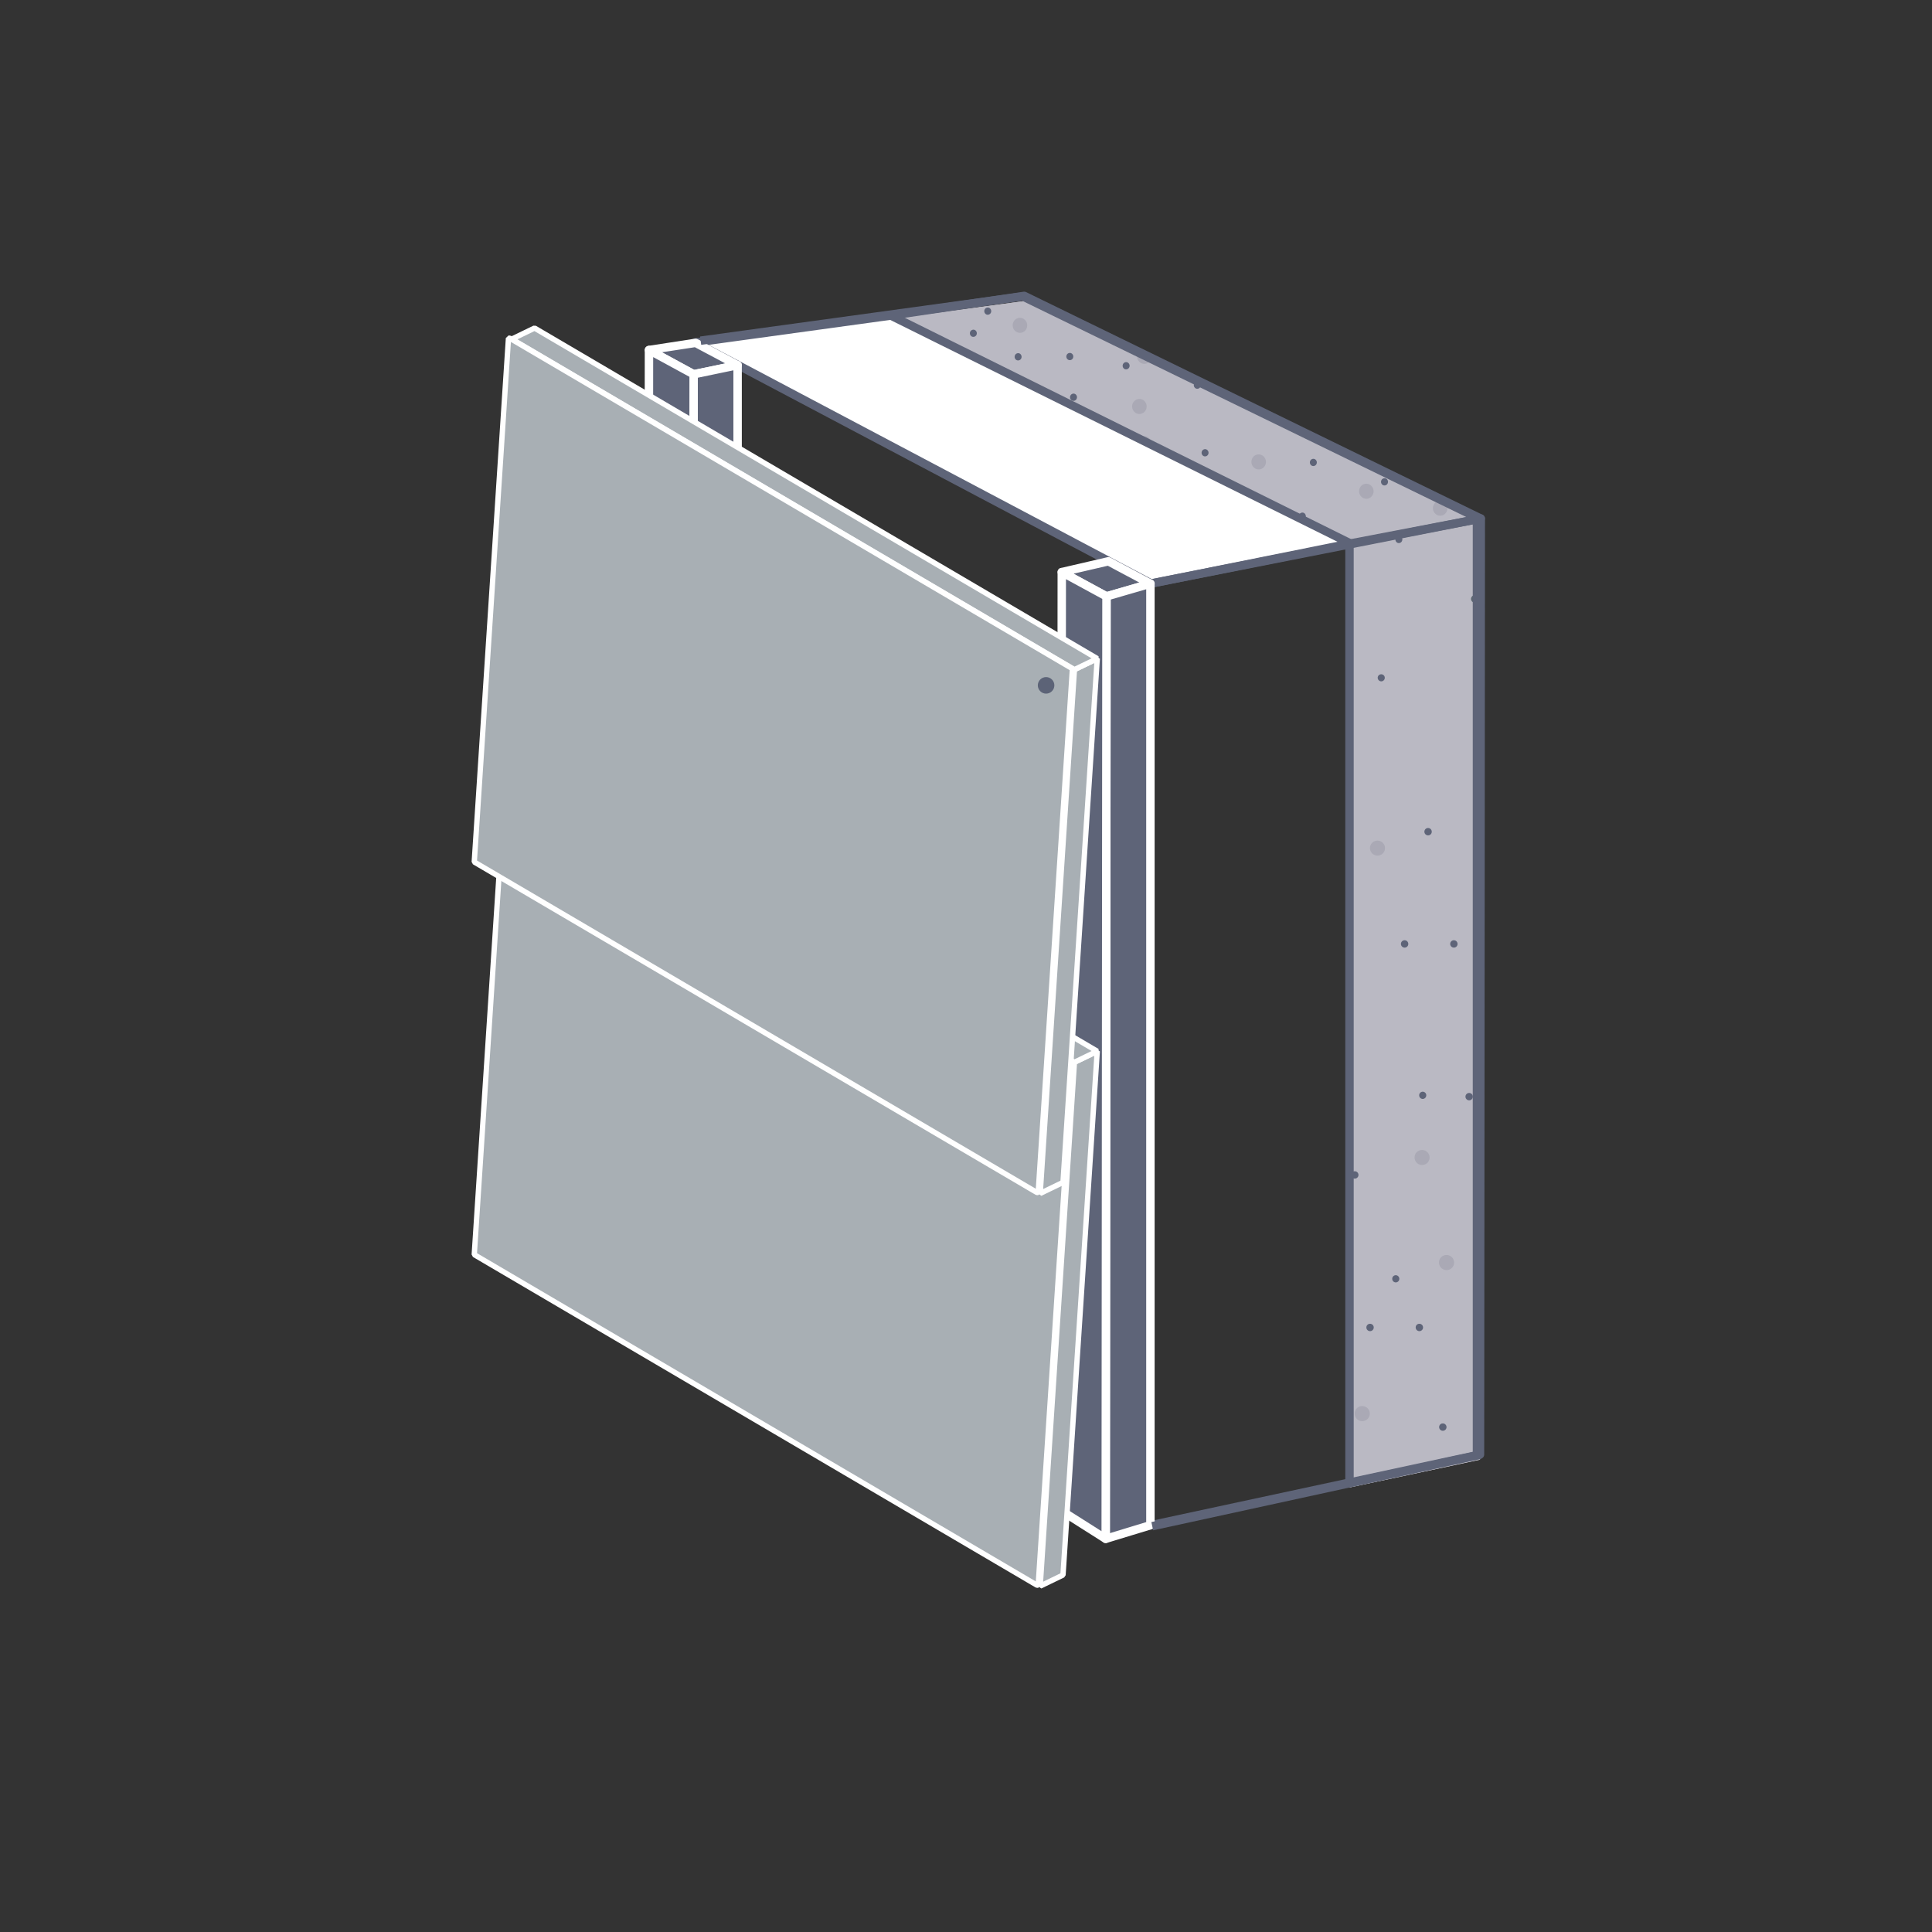 <svg xmlns="http://www.w3.org/2000/svg" xmlns:xlink="http://www.w3.org/1999/xlink" viewBox="0 0 420 420"><rect x="0" y="0" width="420" height="420" fill="#333333" stroke="none"/><defs><style>.cls-1,.cls-8,.cls-9{fill:none;}.cls-2{fill:#bab9c3;}.cls-3{clip-path:url(#clip-path);}.cls-10,.cls-4{fill:#5e6478;}.cls-5{fill:#aaa9b5;}.cls-6{fill:#5b6670;}.cls-7{fill:#fff;}.cls-7,.cls-8,.cls-9{stroke:#5e6478;}.cls-10,.cls-7{stroke-linecap:round;}.cls-10,.cls-7,.cls-8{stroke-linejoin:round;}.cls-10,.cls-7,.cls-8,.cls-9{stroke-width:1.83px;}.cls-9{stroke-miterlimit:10;}.cls-10,.cls-11{stroke:#fff;}.cls-11{fill:#a8afb4;stroke-linejoin:bevel;stroke-width:1.16px;}.cls-12{fill:#5c6377;}</style><clipPath id="clip-path"><polygon class="cls-1" points="195.39 69.12 222.66 65.44 321.89 113.85 321.74 317.32 293.37 323.37 293.57 119.27 195.39 69.12"/></clipPath></defs><title>7-Etape_Cedral_facade</title><g id="Calque_1" data-name="Calque 1"><polygon class="cls-2" points="195.39 69.12 222.66 65.44 321.89 113.85 321.74 317.32 293.37 323.37 293.57 119.27 195.39 69.12"/><polygon class="cls-2" points="195.39 69.12 222.66 65.44 321.89 113.85 321.74 317.32 293.37 323.37 293.57 119.27 195.39 69.12"/><g class="cls-3"><path class="cls-4" d="M293.29,310.55a.8.8,0,0,1,0,1.59.8.8,0,0,1,0-1.59"/><path class="cls-4" d="M294.5,254.62a.8.8,0,1,1-.78.8.79.79,0,0,1,.78-.8"/><path class="cls-4" d="M303.43,277.22a.78.78,0,0,1,.77.79.77.77,0,1,1-1.54,0,.77.77,0,0,1,.77-.79"/><path class="cls-4" d="M322.77,253.82a.8.8,0,1,1-.77.8.78.78,0,0,1,.77-.8"/><path class="cls-4" d="M297.82,287.78a.8.8,0,1,1-.78.8.79.79,0,0,1,.78-.8"/><path class="cls-4" d="M308.53,287.78a.8.8,0,1,1-.77.8.78.78,0,0,1,.77-.8"/><path class="cls-4" d="M313.64,309.44a.8.8,0,1,1-.78.8.78.78,0,0,1,.78-.8"/><path class="cls-5" d="M296.07,305.67a1.64,1.64,0,1,1-1.57,1.64,1.61,1.61,0,0,1,1.57-1.64"/><path class="cls-5" d="M323.54,313.82a1.63,1.63,0,1,1-1.57,1.63,1.61,1.61,0,0,1,1.57-1.63"/><path class="cls-5" d="M309.09,250a1.63,1.63,0,1,1-1.57,1.63,1.61,1.61,0,0,1,1.57-1.63"/><path class="cls-5" d="M314.41,272.83a1.64,1.64,0,1,1-1.58,1.63,1.6,1.6,0,0,1,1.58-1.63"/><path class="cls-6" d="M320.62,131a.8.8,0,1,1,.77-.8.79.79,0,0,1-.77.8"/><path class="cls-4" d="M319.41,239.2a.8.8,0,1,1,.77-.8.79.79,0,0,1-.77.8"/><path class="cls-4" d="M310.48,181.6a.8.8,0,1,1,.77-.8.78.78,0,0,1-.77.8"/><path class="cls-4" d="M309.29,238.9a.78.78,0,0,1-.77-.8.77.77,0,1,1,1.54,0,.79.79,0,0,1-.77.8"/><path class="cls-4" d="M316.09,206a.8.8,0,1,1,.77-.8.79.79,0,0,1-.77.8"/><path class="cls-4" d="M305.38,206a.8.8,0,1,1,.77-.8.79.79,0,0,1-.77.8"/><path class="cls-4" d="M300.27,148.12a.79.79,0,0,1-.77-.8.77.77,0,1,1,.77.8"/><path class="cls-5" d="M290.36,127.74a1.64,1.64,0,1,1,1.58-1.63,1.6,1.6,0,0,1-1.58,1.63"/><path class="cls-5" d="M323,242.77a1.63,1.63,0,1,1,1.58-1.63,1.61,1.61,0,0,1-1.58,1.63"/><path class="cls-5" d="M299.5,186a1.63,1.63,0,1,1,1.58-1.63A1.61,1.61,0,0,1,299.5,186"/><path class="cls-4" d="M262.64,98.79a.75.75,0,0,1-1,.35.81.81,0,0,1-.34-1.07.75.75,0,0,1,1-.35.8.8,0,0,1,.34,1.07"/><path class="cls-4" d="M245.48,79.87a.76.76,0,0,1-1,.36.82.82,0,0,1-.34-1.08.75.75,0,0,1,1-.35.8.8,0,0,1,.34,1.07"/><path class="cls-4" d="M222,77.93a.75.75,0,0,1-1,.35.8.8,0,0,1-.34-1.07.75.75,0,0,1,1-.36.82.82,0,0,1,.34,1.08"/><path class="cls-4" d="M286.18,100.89a.75.75,0,0,1-1,.35.81.81,0,0,1-.34-1.07.75.75,0,0,1,1-.35.8.8,0,0,1,.34,1.07"/><path class="cls-4" d="M215.4,68a.76.76,0,0,1-1,.35.81.81,0,0,1-.34-1.07.76.76,0,0,1,1-.35A.81.81,0,0,1,215.4,68"/><path class="cls-4" d="M233.24,77.87a.75.75,0,0,1-1,.35.8.8,0,0,1-.34-1.07.75.75,0,0,1,1-.35.81.81,0,0,1,.34,1.07"/><path class="cls-4" d="M212.27,72.81a.76.76,0,0,1-1,.35.81.81,0,0,1-.34-1.07.77.77,0,0,1,1-.35.81.81,0,0,1,.34,1.07"/><path class="cls-5" d="M249.1,89.1a1.56,1.56,0,0,1-2.12.72,1.67,1.67,0,0,1-.69-2.2,1.56,1.56,0,0,1,2.12-.72,1.67,1.67,0,0,1,.69,2.2"/><path class="cls-5" d="M223.14,71.46a1.55,1.55,0,0,1-2.12.72,1.66,1.66,0,0,1-.7-2.19,1.54,1.54,0,0,1,2.12-.72,1.66,1.66,0,0,1,.7,2.19"/><path class="cls-5" d="M250.17,78.2a1.54,1.54,0,0,1-2.12.72,1.65,1.65,0,0,1-.69-2.19,1.54,1.54,0,0,1,2.12-.72,1.66,1.66,0,0,1,.69,2.19"/><path class="cls-5" d="M220.8,90a1.55,1.55,0,0,1-2.12.72,1.66,1.66,0,0,1-.7-2.19,1.55,1.55,0,0,1,2.12-.72,1.66,1.66,0,0,1,.7,2.19"/><path class="cls-6" d="M250.28,100.48a.77.77,0,0,1,1-.36.82.82,0,0,1,.34,1.08.77.77,0,0,1-1,.35.81.81,0,0,1-.34-1.07"/><path class="cls-4" d="M300.31,104.39a.76.76,0,0,1,1-.36.81.81,0,0,1,.34,1.08.75.75,0,0,1-1,.35.81.81,0,0,1-.34-1.07"/><path class="cls-4" d="M271,111.8a.76.76,0,0,1,1-.35.81.81,0,0,1,.34,1.07.76.76,0,0,1-1,.35.81.81,0,0,1-.34-1.07"/><path class="cls-4" d="M259.61,83.37a.75.75,0,0,1,1-.35.8.8,0,0,1,.34,1.07.75.75,0,0,1-1,.35.81.81,0,0,1-.34-1.07"/><path class="cls-4" d="M232.7,86a.76.76,0,0,1,1-.36.81.81,0,0,1,.34,1.08.75.75,0,0,1-1,.35A.81.81,0,0,1,232.7,86"/><path class="cls-4" d="M282.45,111.85a.77.77,0,0,1,1-.35.81.81,0,0,1,.34,1.07.76.76,0,0,1-1,.35.81.81,0,0,1-.34-1.07"/><path class="cls-4" d="M303.43,116.91a.75.75,0,0,1,1-.35.8.8,0,0,1,.34,1.07.75.75,0,0,1-1,.36.82.82,0,0,1-.34-1.08"/><path class="cls-5" d="M247.34,95.7a1.55,1.55,0,0,1,2.11-.72,1.67,1.67,0,0,1,.7,2.2,1.56,1.56,0,0,1-2.12.72,1.66,1.66,0,0,1-.69-2.2"/><path class="cls-5" d="M311.68,109.74a1.54,1.54,0,0,1,2.12-.72,1.66,1.66,0,0,1,.69,2.19,1.54,1.54,0,0,1-2.12.72,1.65,1.65,0,0,1-.69-2.19"/><path class="cls-5" d="M295.62,106.06a1.54,1.54,0,0,1,2.12-.72,1.65,1.65,0,0,1,.69,2.19,1.54,1.54,0,0,1-2.12.72,1.67,1.67,0,0,1-.69-2.19"/><path class="cls-5" d="M272.22,99.68a1.54,1.54,0,0,1,2.12-.72,1.65,1.65,0,0,1,.69,2.19,1.54,1.54,0,0,1-2.12.72,1.66,1.66,0,0,1-.69-2.19"/></g><polygon class="cls-7" points="293.57 118.15 193.67 68.6 151.12 74.45 250.25 126.86 293.57 118.15"/><polyline class="cls-8" points="193.67 68.6 222.66 64.32 321.89 112.73 293.57 118.15"/><polygon class="cls-8" points="250.03 126.88 250.03 331.61 321.74 316.2 321.91 112.72 250.03 126.88"/><line class="cls-9" x1="293.37" y1="118.63" x2="293.37" y2="322.25"/><polygon class="cls-10" points="160.35 79.39 151.22 74.53 141.08 76.09 150.79 81.37 160.35 79.39"/><polygon class="cls-10" points="150.63 287.03 160.35 284.08 160.35 79.38 150.79 81.37 150.63 287.03"/><polygon class="cls-10" points="150.63 287.03 140.91 280.87 141.08 76.09 150.79 81.37 150.63 287.03"/><polygon class="cls-10" points="250.1 126.89 240.96 122.02 230.82 124.37 240.54 129.65 250.1 126.89"/><polygon class="cls-10" points="240.37 334.53 250.09 331.57 250.09 126.88 240.54 129.65 240.37 334.53"/><polygon class="cls-10" points="240.37 334.53 230.66 328.37 230.82 124.37 240.54 129.65 240.37 334.53"/><polyline class="cls-9" points="152.31 74.06 222.36 64.44 321.08 112.51 321.08 316.4 250.49 331.78"/></g><g id="Calque_3" data-name="Calque 3"><polygon class="cls-11" points="233.57 230.93 238.53 228.53 231.09 342.4 226.13 344.8 233.57 230.93"/><polygon class="cls-11" points="233.57 230.93 111.25 159.08 116.21 156.68 238.53 228.53 233.57 230.93"/><polygon class="cls-11" points="110.82 158.88 233.14 230.73 225.7 344.6 225.42 344.6 103.1 272.75 110.54 158.88 110.82 158.88"/><polygon class="cls-11" points="233.57 145.57 238.53 143.17 231.09 257.04 226.13 259.44 233.57 145.57"/><polygon class="cls-11" points="233.57 145.57 111.25 73.72 116.21 71.32 238.53 143.17 233.57 145.57"/><polygon class="cls-11" points="110.82 73.52 233.14 145.37 225.7 259.24 225.42 259.24 103.1 187.39 110.54 73.52 110.82 73.52"/><circle class="cls-12" cx="227.41" cy="148.99" r="1.8"/></g></svg>